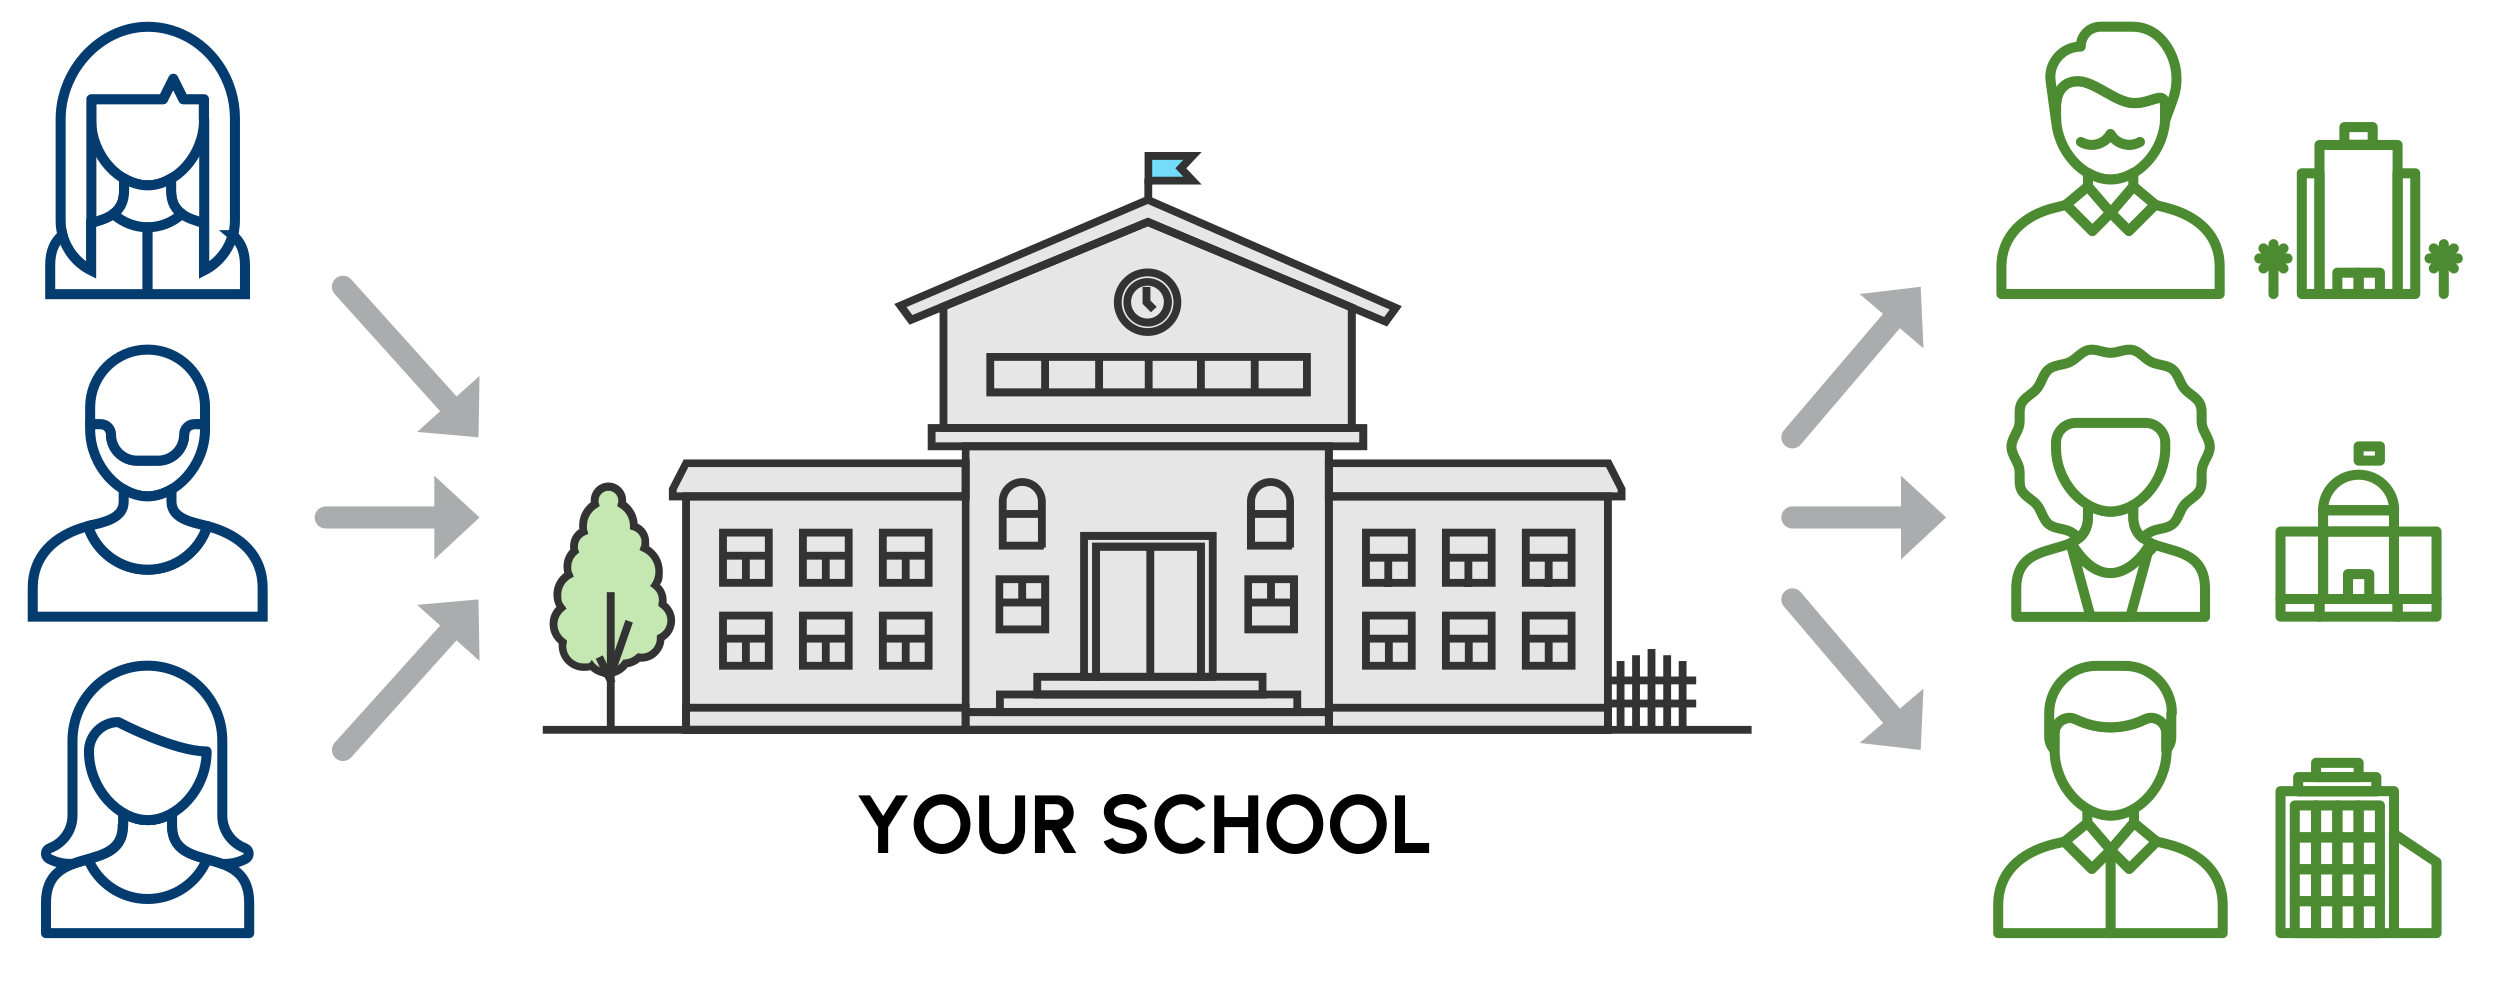 <?xml version="1.0" encoding="UTF-8"?>
<svg xmlns="http://www.w3.org/2000/svg" version="1.1" viewBox="0 0 1245 496">
  <!-- Generator: Adobe Illustrator 29.1.0, SVG Export Plug-In . SVG Version: 2.1.0 Build 142)  -->
  <defs>
    <style>
      .st0 {
        fill: #73ddf9;
      }

      .st1, .st2, .st3, .st4 {
        stroke-linejoin: round;
      }

      .st1, .st5, .st6, .st4 {
        fill: #fff;
      }

      .st1, .st3 {
        stroke: #4c8b31;
      }

      .st1, .st3, .st7, .st4 {
        stroke-linecap: round;
      }

      .st1, .st3, .st6, .st4 {
        stroke-width: 5px;
      }

      .st8 {
        fill: #339cc5;
      }

      .st2, .st3, .st7, .st9 {
        fill: none;
      }

      .st2, .st9 {
        stroke: #000;
        stroke-width: 3px;
      }

      .st10 {
        fill: #80d3f9;
      }

      .st11, .st12 {
        fill: #333;
      }

      .st7 {
        stroke: #aaacae;
        stroke-width: 11px;
      }

      .st6, .st12, .st9 {
        stroke-miterlimit: 10;
      }

      .st6, .st4 {
        stroke: #053c70;
      }

      .st13 {
        fill: #4bb8df;
      }

      .st14 {
        display: none;
      }

      .st12 {
        stroke: #333;
        stroke-width: 2px;
      }

      .st15 {
        fill: #b3b3b3;
      }

      .st16 {
        fill: gray;
      }

      .st17 {
        fill: #76ad5c;
      }

      .st18 {
        fill: #aaacae;
      }

      .st19 {
        fill: #e6e6e6;
      }

      .st20 {
        fill: #c5e8b3;
      }
    </style>
  </defs>
  <g id="Layer_1">
    <g class="st14">
      <rect class="st9" x="445.8" y="131" width="250.3" height="251.4"/>
      <path class="st9" d="M604.1,277.9c0-17.7-14.4-32.1-32.1-32.1s-32.1,14.4-32.1,32.1v53h64.3v-53Z"/>
      <line class="st9" x1="464.9" y1="370.2" x2="464.9" y2="144.6"/>
      <line class="st9" x1="510.9" y1="144.6" x2="510.9" y2="370.2"/>
      <line class="st9" x1="478.1" y1="368.3" x2="478.1" y2="144.6"/>
      <line class="st9" x1="497.7" y1="144.6" x2="497.7" y2="368.3"/>
      <line class="st9" x1="631" y1="370.2" x2="631" y2="144.6"/>
      <line class="st9" x1="677" y1="144.6" x2="677" y2="370.2"/>
      <line class="st9" x1="644.2" y1="368.3" x2="644.2" y2="144.6"/>
      <line class="st9" x1="663.8" y1="144.6" x2="663.8" y2="368.3"/>
      <path class="st9" d="M520.7,131v4.9c0,5.4-4.4,9.8-9.8,9.8h-46c-5.4,0-9.8-4.4-9.8-9.8v-4.9"/>
      <path class="st9" d="M686.8,131v4.9c0,5.4-4.4,9.8-9.8,9.8h-46c-5.4,0-9.8-4.4-9.8-9.8v-4.9"/>
      <path class="st9" d="M520.7,382.4h-65.6v-4.9c0-5.4,4.4-9.8,9.8-9.8h46c5.4,0,9.8,4.4,9.8,9.8v4.9Z"/>
      <path class="st9" d="M686.8,382.4h-65.6v-4.9c0-5.4,4.4-9.8,9.8-9.8h46c5.4,0,9.8,4.4,9.8,9.8v4.9Z"/>
      <polygon class="st9" points="426.4 131 717.3 131 717.3 114.8 571.9 51.2 426.4 115.2 426.4 131"/>
      <rect class="st9" x="539.8" y="363.2" width="64.3" height="19.3"/>
      <rect class="st9" x="539.8" y="348.2" width="64.3" height="14.9"/>
      <rect class="st9" x="539.8" y="333.3" width="64.3" height="14.9"/>
      <rect class="st9" x="319.9" y="205.8" width="125.9" height="176.6"/>
      <rect class="st9" x="337.1" y="223.5" width="37.3" height="54.2"/>
      <rect class="st9" x="391.2" y="223.5" width="37.3" height="54.2"/>
      <rect class="st9" x="337.1" y="298.9" width="37.3" height="59.4"/>
      <rect class="st9" x="391.2" y="298.9" width="37.3" height="59.4"/>
      <rect class="st9" x="696.1" y="205.8" width="125.9" height="176.6"/>
      <rect class="st9" x="713.3" y="223.5" width="37.3" height="54.2"/>
      <rect class="st9" x="767.4" y="223.5" width="37.3" height="54.2"/>
      <rect class="st9" x="713.3" y="298.9" width="37.3" height="59.4"/>
      <rect class="st9" x="767.4" y="298.9" width="37.3" height="59.4"/>
      <polyline class="st2" points="594.7 184.1 604.1 184.1 604.1 222.6 539.8 222.6 539.8 184.1 548.9 184.1"/>
      <g>
        <path class="st2" d="M549.8,216h19.7s2.5.5,2.5,2.1c0-1.6,2.5-2.1,2.5-2.1h19.7v-37.4h-19.7s-2.5.5-2.5,2.1c0-1.6-2.5-2.1-2.5-2.1h-19.7v37.4Z"/>
        <line class="st9" x1="572" y1="180.3" x2="572" y2="215.1"/>
      </g>
      <rect class="st9" x="304.8" y="184.4" width="141" height="21.4"/>
      <rect class="st9" x="696.1" y="184.4" width="141" height="21.4"/>
    </g>
    <g>
      <path class="st17" d="M332.4,303.4c-.7-.9-1.6-1.7-2.5-2.3.5-2.6,0-5.4-1.7-7.7-.6-.7-1.2-1.4-1.9-1.9,1.2-2,1.9-4.3,1.9-6.8,0-5.2-3-9.6-7.4-11.7.4-.9.6-2,.6-3.1,0-3.6-2.4-6.7-5.8-7.7,0-.1,0-.2,0-.3,0-4.6-2.4-8.5-6-10.8.2-.6.3-1.2.3-1.9,0-3.8-3.1-6.9-6.9-6.9s-6.9,3.1-6.9,6.9,0,1.3.3,1.9c-3.6,2.2-6,6.2-6,10.8s.1,1.9.3,2.8c-2.9,1.2-4.8,4.1-4.8,7.4s.1,1.6.3,2.3c-2.2,1.9-3.7,4.7-3.7,7.8s.3,2.8.8,4c-3.5,2-5.8,5.7-5.8,10s.7,4.6,2,6.5c-2.3,2-3.8,4.9-3.8,8.2s1.8,6.8,4.6,8.8c-.1.6-.2,1.2-.2,1.9,0,5.9,4.8,10.7,10.7,10.7s2.6-.2,3.7-.7c2,2.2,4.8,3.6,8,3.6s7-1.9,9-4.8c2.5-.2,4.8-1.3,6.6-2.9,2.4.3,4.9-.3,7-1.8,2.6-2,3.9-5,3.9-8,.5-.3,1-.5,1.4-.9,4.2-3.2,5.1-9.2,1.9-13.4Z"/>
      <path class="st5" d="M318.8,283.2c-.2,1.1-.5,1.9-.8,2.7-.3.8-.7,1.5-1.2,2.3-.5.7-1,1.4-1.6,2-.6.6-1.3,1.3-2.2,1.9-.2-1.1-.1-2,0-3,.2-.9.6-1.8,1.1-2.6.5-.8,1.1-1.5,1.9-2.1.8-.6,1.6-1.1,2.7-1.3Z"/>
      <path class="st5" d="M307.2,280.4c.9.2,1.5.6,2,1,.5.5.9,1,1.2,1.7.3.6.4,1.3.4,2,0,.7-.1,1.4-.6,2.2-.8-.5-1.2-.9-1.7-1.4-.4-.5-.7-1-1-1.5-.2-.5-.4-1.1-.5-1.7,0-.6-.1-1.3,0-2.2Z"/>
      <polygon class="st13" points="594.4 90 572.5 90 572.5 77.6 594.4 77.6 588.6 83.8 594.4 90"/>
      <polygon class="st19" points="801 230.5 800.7 230.5 661.8 230.5 661.8 222.1 678.9 222.1 678.9 221.5 678.9 221.5 678.9 212.9 678.9 212.9 673.1 212.9 673.1 161.7 673.1 152.9 690 160 695.1 153.1 571.6 99.3 448.4 151.9 453.6 159.1 469.8 152.4 469.8 161.7 469.8 212.9 464 212.9 464 221.5 464 222.1 480.9 222.1 480.9 230.5 341.6 230.5 335 243.4 335 247 341.6 247 341.6 352.3 341.6 363.3 480.9 363.3 661.8 363.3 800.7 363.3 801 363.3 801 352.3 800.7 352.3 800.7 247 807.5 247 807.5 243.4 807.6 243.4 801 230.5"/>
      <polygon class="st8" points="470.6 152.3 572.4 110.3 673.9 152.7 673.9 157.2 572.5 115.4 470.6 157.2 470.6 152.3"/>
      <rect class="st10" x="493.4" y="176.7" width="157.7" height="17.7"/>
      <rect class="st8" x="493.2" y="177.7" width="157.7" height="4"/>
      <rect class="st8" x="493.2" y="177.7" width="3.7" height="17.7"/>
      <rect class="st8" x="647.2" y="177.7" width="3.7" height="17.7"/>
      <rect class="st13" x="360.1" y="265.3" width="22.8" height="25"/>
      <rect class="st13" x="399.9" y="265.3" width="22.8" height="25"/>
      <rect class="st13" x="439.6" y="265.3" width="22.8" height="25"/>
      <rect class="st13" x="360.1" y="306.6" width="22.8" height="25"/>
      <rect class="st13" x="399.9" y="306.6" width="22.8" height="25"/>
      <rect class="st13" x="439.6" y="306.6" width="22.8" height="25"/>
      <rect class="st10" x="497.7" y="288.5" width="22.8" height="25"/>
      <rect class="st10" x="621.6" y="288.5" width="22.8" height="25"/>
      <path class="st8" d="M642.5,272.6h-19v-23.6c0-5.2,4.2-9.5,9.5-9.5s9.5,4.2,9.5,9.5v23.6Z"/>
      <path class="st8" d="M518.6,272.6h-19v-23.6c0-5.2,4.2-9.5,9.5-9.5s9.5,4.2,9.5,9.5v23.6Z"/>
      <path class="st10" d="M516.5,268.9h-14.8v-18.4c0-4.1,3.3-7.4,7.4-7.4s7.4,3.3,7.4,7.4v18.4Z"/>
      <path class="st10" d="M640.2,268.8h-14.8v-18.4c0-4.1,3.3-7.4,7.4-7.4s7.4,3.3,7.4,7.4v18.4Z"/>
      <rect class="st10" x="680.2" y="265.3" width="22.8" height="25"/>
      <rect class="st10" x="720" y="265.3" width="22.8" height="25"/>
      <rect class="st10" x="759.8" y="265.3" width="22.8" height="25"/>
      <rect class="st10" x="680.2" y="306.6" width="22.8" height="25"/>
      <rect class="st10" x="720" y="306.6" width="22.8" height="25"/>
      <rect class="st10" x="759.8" y="306.6" width="22.8" height="25"/>
      <polygon class="st10" points="480.9 247.2 335.1 247.2 335 243.4 341.7 230.5 480.9 230.5 480.9 247.2"/>
      <polygon class="st10" points="661.7 247.2 807.6 247.2 807.6 243.4 801 230.5 661.7 230.5 661.7 247.2"/>
      <rect class="st8" x="474.1" y="230.5" width="6.7" height="132.9"/>
      <rect class="st8" x="661.8" y="230.5" width="6.7" height="132.9"/>
      <rect class="st8" x="480.9" y="222.3" width="180.9" height="4.8"/>
      <rect class="st8" x="341.7" y="247.2" width="139.2" height="4.4"/>
      <rect class="st8" x="661.7" y="247.2" width="139.2" height="4.4"/>
      <rect class="st13" x="545.9" y="272.2" width="52.2" height="64.9"/>
      <rect class="st8" x="360" y="264.7" width="2.7" height="25.6"/>
      <rect class="st8" x="360" y="264.7" width="22.8" height="3.1"/>
      <rect class="st8" x="380.4" y="264.7" width="2.5" height="25.6"/>
      <rect class="st8" x="399.9" y="264.7" width="2.7" height="25.6"/>
      <rect class="st8" x="399.9" y="264.7" width="22.8" height="3.1"/>
      <rect class="st8" x="420.2" y="264.7" width="2.5" height="25.6"/>
      <rect class="st8" x="439.7" y="264.7" width="2.7" height="25.6"/>
      <rect class="st8" x="439.7" y="264.7" width="22.8" height="3.1"/>
      <rect class="st8" x="460" y="264.7" width="2.5" height="25.6"/>
      <rect class="st8" x="439.7" y="306.3" width="2.7" height="25.6"/>
      <rect class="st8" x="439.7" y="306.3" width="22.8" height="3.1"/>
      <rect class="st8" x="460" y="306.3" width="2.5" height="25.6"/>
      <rect class="st8" x="399.9" y="306.3" width="2.7" height="25.6"/>
      <rect class="st8" x="399.9" y="306.3" width="22.8" height="3.1"/>
      <rect class="st8" x="420.2" y="306.3" width="2.5" height="25.6"/>
      <rect class="st8" x="360" y="306.3" width="2.7" height="25.6"/>
      <rect class="st8" x="360" y="306.3" width="22.8" height="3.1"/>
      <rect class="st8" x="380.4" y="306.3" width="2.5" height="25.6"/>
      <rect class="st8" x="497.7" y="288.2" width="2.7" height="25.6"/>
      <rect class="st8" x="497.7" y="288.2" width="22.8" height="3.1"/>
      <rect class="st8" x="518" y="288.2" width="2.5" height="25.6"/>
      <rect class="st8" x="621.6" y="288.2" width="2.7" height="25.6"/>
      <rect class="st8" x="621.6" y="288.2" width="22.8" height="3.1"/>
      <rect class="st8" x="641.9" y="288.2" width="2.5" height="25.6"/>
      <rect class="st8" x="680.2" y="265" width="2.7" height="25.6"/>
      <rect class="st8" x="680.2" y="265" width="22.8" height="3.1"/>
      <rect class="st8" x="700.6" y="265" width="2.5" height="25.6"/>
      <rect class="st8" x="719.9" y="265" width="2.7" height="25.6"/>
      <rect class="st8" x="719.9" y="265" width="22.8" height="3.1"/>
      <rect class="st8" x="740.2" y="265" width="2.5" height="25.6"/>
      <rect class="st8" x="759.5" y="265" width="2.7" height="25.6"/>
      <rect class="st8" x="759.5" y="265" width="22.8" height="3.1"/>
      <rect class="st8" x="779.9" y="265" width="2.5" height="25.6"/>
      <rect class="st8" x="759.5" y="306.3" width="2.7" height="25.6"/>
      <rect class="st8" x="759.5" y="306.3" width="22.8" height="3.1"/>
      <rect class="st8" x="779.9" y="306.3" width="2.5" height="25.6"/>
      <rect class="st8" x="720" y="306.3" width="2.7" height="25.6"/>
      <rect class="st8" x="720" y="306.3" width="22.8" height="3.1"/>
      <rect class="st8" x="740.4" y="306.3" width="2.5" height="25.6"/>
      <rect class="st8" x="680.5" y="306.3" width="2.7" height="25.6"/>
      <rect class="st8" x="680.5" y="306.3" width="22.8" height="3.1"/>
      <rect class="st8" x="700.9" y="306.3" width="2.5" height="25.6"/>
      <rect class="st10" x="572.7" y="272.6" width="25.4" height="64.5"/>
      <rect class="st8" x="545.9" y="272.2" width="3.4" height="64.8"/>
      <polygon class="st8" points="405.2 352.5 480.1 352.5 480.1 363.1 391 363.1 405.2 352.5"/>
      <polygon class="st8" points="736.7 352.5 661.8 352.5 661.8 363.1 750.9 363.1 736.7 352.5"/>
      <polygon class="st13" points="571.8 292.8 591.8 272.9 586.3 272.9 571.8 287.4 571.8 292.8"/>
      <polygon class="st13" points="597.4 284.8 571.8 310.5 571.8 315.9 597.4 290.2 597.4 284.8"/>
      <polygon class="st13" points="571.8 281.3 580.2 272.9 574.8 272.9 571.8 275.9 571.8 281.3"/>
      <polygon class="st13" points="597.4 273.3 571.8 298.9 571.8 304.4 597.4 278.7 597.4 273.3"/>
      <polygon class="st5" points="532.6 195.6 550.4 177.8 545 177.8 527.2 195.6 532.6 195.6"/>
      <polygon class="st5" points="543.8 195.6 561.6 177.8 556.2 177.8 538.4 195.6 543.8 195.6"/>
      <polygon class="st5" points="554.7 195.6 572.6 177.8 567.1 177.8 549.3 195.6 554.7 195.6"/>
      <polygon class="st5" points="588.8 195.6 606.6 177.8 601.2 177.8 583.4 195.6 588.8 195.6"/>
      <polygon class="st5" points="603.8 195.6 621.6 177.8 616.2 177.8 598.4 195.6 603.8 195.6"/>
      <polygon class="st13" points="597.4 296.4 571.8 322 571.8 327.4 597.4 301.8 597.4 296.4"/>
      <polygon class="st13" points="597.4 307.9 571.8 333.5 571.8 336.2 574.6 336.2 597.4 313.3 597.4 307.9"/>
      <polygon class="st13" points="597.4 331 592.2 336.2 597.4 336.2 597.4 331"/>
      <polygon class="st13" points="597.4 319.4 580.7 336.2 586.1 336.2 597.4 324.8 597.4 319.4"/>
      <rect class="st8" x="545.9" y="272.2" width="52.2" height="2.9"/>
      <rect class="st8" x="595" y="272.2" width="3.4" height="64.8"/>
    </g>
    <polygon class="st16" points="571.6 99.3 695.1 153.1 690 160 572.4 110.3 453.6 159.1 448.4 151.9 571.6 99.3"/>
    <polygon class="st15" points="661.8 363.1 661.7 355.6 646 354.4 646 346.6 627.8 346.6 627.8 337.1 517.5 337 516.5 345.2 498.4 346.6 498.4 353.7 480.8 354.8 480.1 363.1 661.8 363.1"/>
    <g>
      <rect class="st11" x="303.2" y="295.9" width="1.9" height="67.8"/>
      <rect class="st11" x="295" y="322.3" width="27.1" height="1.9" transform="translate(-98.2 508.2) rotate(-70.8)"/>
      <rect class="st11" x="300.5" y="327.8" width="1.9" height="12.5" transform="translate(-115.2 164.2) rotate(-25.8)"/>
      <path class="st11" d="M302.6,336.1c-3.1,0-6.1-1.3-8.3-3.5-1.1.4-2.3.5-3.5.5-6.4,0-11.6-5.2-11.6-11.6s0-1,0-1.5c-2.8-2.2-4.5-5.6-4.5-9.2s1.3-6.2,3.6-8.4c-1.1-1.9-1.7-4.1-1.7-6.3,0-4.2,2.1-8.1,5.6-10.4-.4-1.1-.6-2.4-.6-3.6,0-3.1,1.3-6,3.5-8.2-.2-.7-.2-1.3-.2-2,0-3.3,1.8-6.4,4.7-7.9-.1-.8-.2-1.6-.2-2.3,0-4.5,2.2-8.6,5.9-11.2,0-.5-.1-1-.1-1.4,0-4.3,3.5-7.8,7.8-7.8s7.8,3.5,7.8,7.8,0,1-.1,1.4c3.6,2.5,5.8,6.5,5.9,10.9,3.4,1.3,5.7,4.7,5.7,8.4s-.1,1.8-.4,2.6c4.4,2.4,7.2,7.1,7.2,12.2s-.6,4.6-1.7,6.6c.5.5,1,1,1.5,1.6,1.7,2.2,2.4,5.1,2,7.8.8.6,1.6,1.3,2.2,2.2h0c3.5,4.6,2.5,11.2-2.1,14.7-.3.2-.7.5-1.1.7,0,3.2-1.7,6.2-4.2,8.2-2.1,1.6-4.7,2.3-7.3,2.1-1.8,1.6-4,2.6-6.4,2.9-2.2,3-5.7,4.8-9.5,4.8ZM294.8,330.4l.4.5c1.9,2.1,4.5,3.3,7.3,3.3s6.3-1.6,8.2-4.4l.3-.4h.5c2.2-.2,4.4-1.2,6-2.7l.3-.3h.5c2.3.4,4.5-.2,6.3-1.6,2.3-1.7,3.6-4.4,3.5-7.2v-.6s.5-.3.5-.3c.5-.2.9-.5,1.3-.8,3.8-2.8,4.6-8.2,1.7-12.1h0c-.6-.8-1.4-1.5-2.2-2.1l-.5-.4v-.6c.6-2.4,0-5-1.4-6.9-.5-.6-1.1-1.2-1.7-1.7l-.7-.5.5-.7c1.2-1.9,1.8-4.1,1.8-6.3,0-4.6-2.7-8.9-6.9-10.8l-.8-.4.3-.8c.4-.9.5-1.8.5-2.7,0-3.1-2.1-5.9-5.1-6.8l-.7-.2v-.7c0,0,0-.1,0-.2,0,0,0,0,0-.1,0-4.1-2.1-7.8-5.6-9.9l-.6-.4.2-.7c.2-.5.2-1.1.2-1.6,0-3.3-2.7-5.9-5.9-5.9s-5.9,2.7-5.9,5.9,0,1.1.2,1.6l.2.7-.6.4c-3.5,2.1-5.6,5.9-5.6,9.9s.1,1.7.3,2.6l.2.8-.7.3c-2.6,1.1-4.3,3.7-4.3,6.5s.1,1.4.3,2.1l.2.6-.5.4c-2.1,1.8-3.3,4.4-3.3,7.1s.2,2.5.7,3.6l.3.8-.7.4c-3.3,1.9-5.3,5.4-5.3,9.2s.6,4.2,1.8,5.9l.5.7-.7.6c-2.2,1.9-3.5,4.6-3.5,7.5s1.6,6.2,4.2,8l.5.4v.6c-.2.6-.3,1.2-.3,1.7,0,5.4,4.4,9.7,9.7,9.7s2.3-.2,3.4-.6l.6-.2Z"/>
      <rect class="st11" x="821.5" y="324.2" width="1.9" height="38.9"/>
      <rect class="st11" x="829.3" y="327.3" width="1.9" height="35.7"/>
      <rect class="st11" x="837" y="330.2" width="1.9" height="32.9"/>
      <rect class="st11" x="813.8" y="327.3" width="1.9" height="35.7"/>
      <rect class="st11" x="806.1" y="330.2" width="1.9" height="32.9"/>
      <rect class="st11" x="801.5" y="337.9" width="42.2" height="1.9"/>
      <rect class="st11" x="801.5" y="349.4" width="42.2" height="1.9"/>
      <polygon class="st11" points="573.2 154.1 570 150.9 570 143.9 571.9 143.9 571.9 150.1 574.6 152.8 573.2 154.1"/>
      <rect class="st11" x="570.9" y="90" width="1.9" height="9.9"/>
      <rect class="st11" x="360.1" y="275.8" width="22.8" height="1.9"/>
      <rect class="st11" x="370.5" y="276.8" width="1.9" height="13.5"/>
      <rect class="st11" x="399.9" y="275.8" width="22.8" height="1.9"/>
      <rect class="st11" x="410.3" y="276.8" width="1.9" height="13.5"/>
      <rect class="st11" x="439.7" y="275.8" width="22.8" height="1.9"/>
      <rect class="st11" x="450.1" y="276.8" width="1.9" height="13.5"/>
      <rect class="st11" x="439.7" y="317.1" width="22.8" height="1.9"/>
      <rect class="st11" x="450.1" y="318.1" width="1.9" height="13.5"/>
      <rect class="st11" x="399.9" y="317.1" width="22.8" height="1.9"/>
      <rect class="st11" x="410.3" y="318.1" width="1.9" height="13.5"/>
      <rect class="st11" x="360" y="317.1" width="22.8" height="1.9"/>
      <rect class="st11" x="370.5" y="318.1" width="1.9" height="13.5"/>
      <rect class="st11" x="680.2" y="317.1" width="22.8" height="1.9"/>
      <rect class="st11" x="690.7" y="318.1" width="1.9" height="13.5"/>
      <rect class="st11" x="720" y="317.1" width="22.8" height="1.9"/>
      <rect class="st11" x="730.5" y="318.1" width="1.9" height="13.5"/>
      <rect class="st11" x="759.8" y="317.1" width="22.8" height="1.9"/>
      <rect class="st11" x="770.3" y="318.1" width="1.9" height="13.5"/>
      <rect class="st11" x="759.8" y="276.8" width="22.8" height="1.9"/>
      <rect class="st11" x="770.3" y="277.8" width="1.9" height="13.5"/>
      <rect class="st11" x="719.9" y="276.8" width="22.8" height="1.9"/>
      <rect class="st11" x="730.3" y="277.8" width="1.9" height="13.5"/>
      <rect class="st11" x="679.9" y="276.8" width="22.8" height="1.9"/>
      <rect class="st11" x="690.4" y="277.8" width="1.9" height="13.5"/>
      <rect class="st11" x="499.4" y="255" width="19.5" height="1.9"/>
      <rect class="st11" x="497.7" y="299.1" width="22.8" height="1.9"/>
      <rect class="st11" x="623" y="255" width="19.5" height="1.9"/>
      <rect class="st11" x="508.1" y="288.5" width="1.9" height="11.5"/>
      <rect class="st11" x="621.6" y="299.1" width="22.8" height="1.9"/>
      <rect class="st11" x="632" y="288.5" width="1.9" height="11.5"/>
      <rect class="st11" x="571.9" y="272.2" width="1.9" height="64.9"/>
      <rect class="st11" x="571.1" y="177.7" width="1.9" height="17.7"/>
      <rect class="st11" x="546.4" y="177.7" width="1.9" height="17.7"/>
      <rect class="st11" x="519.5" y="177.7" width="1.9" height="17.7"/>
      <rect class="st11" x="623.9" y="177.7" width="1.9" height="17.7"/>
      <rect class="st11" x="597.1" y="177.7" width="1.9" height="17.7"/>
      <rect class="st11" x="271.3" y="362.5" width="600" height="1.9"/>
      <path class="st11" d="M596.1,90.9h-25.1v-14.2h25.1l-6.7,7.1,6.7,7.1ZM572.8,89h18.8l-4.9-5.2,4.9-5.2h-18.8v10.4Z"/>
      <polygon class="st11" points="801.7 364.4 340.7 364.4 340.7 246.2 480.9 246.2 480.9 248.2 342.6 248.2 342.6 362.5 799.8 362.5 799.8 248.2 661.8 248.2 661.8 246.2 801.7 246.2 801.7 364.4"/>
      <path class="st11" d="M662.8,355.6h-182.8v-134.3h182.8v134.3ZM481.8,353.7h179v-130.5h-179v130.5Z"/>
      <path class="st11" d="M674.1,214.1h-205.2v-62.1l102.8-42.5,102.5,43v61.6ZM470.8,212.2h201.4v-58.4l-100.6-42.2-100.8,41.7v59Z"/>
      <path class="st11" d="M690.4,161.4l-118.8-49.8-118.3,48.9-6.4-8.7,124.7-53.3,125,54.4-6.2,8.5ZM571.6,109.5l118.1,49.6,3.9-5.4-122-53.2-121.7,52,4.1,5.6,117.6-48.6Z"/>
      <path class="st11" d="M599,338h-54.1v-66.7h54.1v66.7ZM546.8,336.1h50.3v-62.9h-50.3v62.9Z"/>
      <path class="st11" d="M546.8,338.1h-7.9v-72.2h66v7.3h0v64.8h-7.8v-64.8h-50.3v64.9ZM540.9,336.2h4v-64.9h54.1v64.8h4v-64.8h0v-3.4h-62.2v68.4Z"/>
      <path class="st11" d="M629.7,346.8h-114.1v-10.7h114.1v10.7ZM517.5,344.9h110.3v-6.9h-110.3v6.9Z"/>
      <path class="st11" d="M647,355.6h-150v-10.7h150v10.7ZM498.9,353.7h146.2v-6.9h-146.2v6.9Z"/>
      <path class="st11" d="M662.8,364.4h-182.8v-10.7h182.8v10.7ZM481.8,362.5h179v-6.9h-179v6.9Z"/>
      <path class="st11" d="M679.9,223.2h-216.9v-11h216.9v11ZM464.9,221.3h213v-7.2h-213v7.2Z"/>
      <path class="st11" d="M571.5,166.3c-8.7,0-15.8-7.1-15.8-15.8s7.1-15.8,15.8-15.8,15.8,7.1,15.8,15.8-7.1,15.8-15.8,15.8ZM571.5,136.6c-7.7,0-13.9,6.2-13.9,13.9s6.2,13.9,13.9,13.9,13.9-6.2,13.9-13.9-6.2-13.9-13.9-13.9Z"/>
      <path class="st11" d="M571.5,161.6c-5.7,0-10.6-4.4-11-10.2-.5-6.1,4-11.4,10.1-11.9,2.9-.2,5.8.7,8.1,2.6,2.3,1.9,3.6,4.6,3.9,7.5.2,2.9-.7,5.8-2.6,8.1s-4.6,3.6-7.5,3.9c-.3,0-.6,0-.9,0ZM572.2,159.6v1c0,0,0-1,0-1,2.4-.2,4.6-1.3,6.2-3.2,1.6-1.9,2.3-4.2,2.2-6.7-.2-2.4-1.3-4.6-3.2-6.2-1.9-1.6-4.2-2.4-6.7-2.2-5,.4-8.8,4.8-8.4,9.9.4,5,4.8,8.8,9.9,8.4Z"/>
      <path class="st11" d="M651.8,196.4h-159.6v-19.6h159.6v19.6ZM494.1,194.4h155.8v-15.7h-155.8v15.7Z"/>
      <path class="st11" d="M521.5,314.4h-24.7v-26.9h24.7v26.9ZM498.6,312.5h20.9v-23.1h-20.9v23.1Z"/>
      <path class="st11" d="M383.8,291.2h-24.7v-26.9h24.7v26.9ZM361,289.3h20.9v-23.1h-20.9v23.1Z"/>
      <path class="st11" d="M423.6,291.2h-24.7v-26.9h24.7v26.9ZM400.8,289.3h20.9v-23.1h-20.9v23.1Z"/>
      <path class="st11" d="M463.4,291.2h-24.7v-26.9h24.7v26.9ZM440.6,289.3h20.9v-23.1h-20.9v23.1Z"/>
      <path class="st11" d="M383.8,332.5h-24.7v-26.9h24.7v26.9ZM361,330.6h20.9v-23.1h-20.9v23.1Z"/>
      <path class="st11" d="M423.6,332.5h-24.7v-26.9h24.7v26.9ZM400.8,330.6h20.9v-23.1h-20.9v23.1Z"/>
      <path class="st11" d="M463.4,332.5h-24.7v-26.9h24.7v26.9ZM440.6,330.6h20.9v-23.1h-20.9v23.1Z"/>
      <path class="st11" d="M704,291.2h-24.7v-26.9h24.7v26.9ZM681.2,289.3h20.9v-23.1h-20.9v23.1Z"/>
      <path class="st11" d="M743.8,291.2h-24.7v-26.9h24.7v26.9ZM721,289.3h20.9v-23.1h-20.9v23.1Z"/>
      <path class="st11" d="M783.6,291.2h-24.7v-26.9h24.7v26.9ZM760.8,289.3h20.9v-23.1h-20.9v23.1Z"/>
      <path class="st11" d="M704,332.5h-24.7v-26.9h24.7v26.9ZM681.2,330.6h20.9v-23.1h-20.9v23.1Z"/>
      <path class="st11" d="M743.8,332.5h-24.7v-26.9h24.7v26.9ZM721,330.6h20.9v-23.1h-20.9v23.1Z"/>
      <path class="st11" d="M783.6,332.5h-24.7v-26.9h24.7v26.9ZM760.8,330.6h20.9v-23.1h-20.9v23.1Z"/>
      <path class="st11" d="M645.4,314.4h-24.7v-26.9h24.7v26.9ZM622.5,312.5h20.9v-23.1h-20.9v23.1Z"/>
      <path class="st11" d="M519.8,272.7h-21.4v-22.9c0-5.9,4.8-10.7,10.7-10.7s10.7,4.8,10.7,10.7v22.9ZM500.3,270.8h17.6v-21c0-4.8-3.9-8.8-8.8-8.8s-8.8,3.9-8.8,8.8v21Z"/>
      <path class="st11" d="M643.4,272.7h-21.4v-22.9c0-5.9,4.8-10.7,10.7-10.7s10.7,4.8,10.7,10.7v22.9ZM624,270.8h17.6v-21c0-4.8-3.9-8.8-8.8-8.8s-8.8,3.9-8.8,8.8v21Z"/>
      <path class="st11" d="M481.8,248.2h-147.7v-4.8l7-13.6h140.8v18.4ZM336,246.2h143.9v-14.6h-137.7l-6.2,12.1v2.5Z"/>
      <path class="st11" d="M808.5,248.2h-147.7v-18.4h140.8l6.9,13.6v4.8ZM662.7,246.2h143.9v-2.5l-6.2-12.1h-137.7v14.6Z"/>
      <path class="st11" d="M481.8,364.4h-141.1v-12.9h141.1v12.9ZM342.6,362.5h137.3v-9.1h-137.3v9.1Z"/>
      <path class="st11" d="M801.7,364.4h-140.8v-12.9h140.8v12.9ZM662.8,362.5h137v-9.1h-137v9.1Z"/>
    </g>
    <rect class="st5" width="1244" height="494.4"/>
  </g>
  <g id="Layer_2">
    <g>
      <path class="st4" d="M101.6,59.6c0,18.1-14.3,32.8-28.1,32.8s-28.1-14.7-28.1-32.8v-10.2h35.7l5.1-10.2,5.1,10.2h10.2v10.2Z"/>
      <path class="st4" d="M101.6,59.6v-10.2h-10.2l-5.1-10.2-5.1,10.2h-35.7v85.3h0c-9.4-4.7-15.3-14.3-15.3-24.8v-50.6c0-28.4,27.3-54,57.1-43.6,18.1,6.4,29.7,24.1,29.7,43.2v50.9c0,10.5-5.9,20.1-15.3,24.8h0s0-75.1,0-75.1Z"/>
      <path class="st6" d="M115.9,117.1c-2,7.5-7.2,14-14.3,17.6h0s0-23.6,0-23.6c-8.5-2.4-16.4-5-16.4-16.1v-6c-3.7,2.2-7.7,3.4-11.7,3.4s-8-1.3-11.7-3.4v6c0,11.1-7.9,13.7-16.4,16.1v23.6h0c-7.2-3.6-12.3-10.1-14.3-17.6-3.6,2.9-6.1,7.4-6.1,14.9v14.5h97v-14.5c0-7.4-2.5-11.9-6.1-14.9Z"/>
      <path class="st4" d="M90.6,106.5c-3.3-2.3-5.4-5.8-5.4-11.6v-6c-3.7,2.2-7.7,3.4-11.7,3.4s-8-1.3-11.7-3.4v6c0,5.8-2.2,9.3-5.4,11.6,9.7,8.9,24.5,8.9,34.2,0Z"/>
      <rect class="st4" x="73.4" y="113.2" width=".1" height="33.2"/>
    </g>
    <g>
      <path class="st1" d="M1078.3,57.8c0,17.5-13.9,31.7-27.2,31.7s-27.2-14.2-27.2-31.7v-4.9c0-5.2,2.4-12.4,10.9-12.4s19,10.9,28.1,10.9,15.3-6.8,15.3,1.5v4.9h0Z"/>
      <g>
        <path class="st1" d="M1046.1,23.3h-9.9s0,0,0,0,0,0,0,0h9.9s0,0,0,0,0,0,0,0Z"/>
        <path class="st1" d="M1076.6,19.9h0c-3.7-4.2-8.9-6.6-14.5-6.6h-16c-5.5,0-9.9,4.4-9.9,9.9h0s0,0,0,0c-9.1,0-16.2,8.1-15,17.1l2.7,19.9h.1c0-.8-.1-1.6-.1-2.5v-4.9c0-5.2,2.4-12.4,10.9-12.4s19,10.9,28.1,10.9,15.3-6.8,15.3,1.5v4.9h0c0,.8,0,1.7-.1,2.5h.1l3.9-10.7c3.7-10.2,1.6-21.5-5.5-29.6Z"/>
      </g>
      <path class="st1" d="M1060.5,72.2c-3.7,0-7.4-1.9-9.4-5.4-3,5.1-9.7,6.9-14.8,3.9,0,0,0,0,0,0,0,0,0,0,0,0,5.2,3,11.8,1.2,14.7-4,0,0,0,0,0,0,3,5.2,9.6,6.9,14.7,4,0,0,0,0,0,0,0,0,0,0,0,0-1.7,1-3.6,1.5-5.4,1.5Z"/>
      <g>
        <polygon class="st1" points="1042 115.1 1028.9 101.9 1039.8 92.8 1051.1 106 1042 115.1"/>
        <polygon class="st1" points="1060.2 115.1 1073.3 101.9 1062.4 92.8 1051.1 106 1060.2 115.1"/>
      </g>
      <g>
        <path class="st1" d="M1051.1,106l11.3-13.2h0c0-.3,0-.6,0-.9v-5.8c-3.6,2.1-7.5,3.3-11.3,3.3s-7.7-1.2-11.3-3.3v5.8c0,.3,0,.6,0,.9h0c0,0,11.3,13.1,11.3,13.1Z"/>
        <path class="st1" d="M1078.3,103.3c-1.6-.4-3.3-.8-5-1.3l-13.1,13.1-9.1-9.1-9.1,9.1-13.1-13.1c-1.7.5-3.5.9-5,1.3-16.3,3.7-27.2,14.5-27.2,29.4v13.7h108.7v-13.7c0-14.9-10.1-25.2-27.2-29.4Z"/>
      </g>
    </g>
    <g>
      <path class="st4" d="M22.9,464.7v-15.1c0-30.1,38.4-13.5,38.4-38.6v-6.2c3.9,2.3,8.1,3.6,12.2,3.6s8.3-1.3,12.2-3.6v6.2c0,25.1,38.4,8.4,38.4,38.6v15.1H22.9Z"/>
      <path class="st4" d="M73.5,447.7c13.4,0,24.8-8.2,29.6-19.8-8.9-2.5-17.4-5.1-17.4-16.9v-6.2c-3.9,2.3-8.1,3.6-12.2,3.6s-8.3-1.3-12.2-3.6v6.2c0,11.7-8.4,14.3-17.4,16.9,4.8,11.6,16.2,19.8,29.6,19.8Z"/>
      <path class="st4" d="M61.3,411v-6.2c3.9,2.3,8.1,3.6,12.2,3.6s8.3-1.3,12.2-3.6v6.2c0,15.1,13.9,15.1,24.9,19.2h.1c4,.2,8-.6,11.6-2.5,2.2-1.2,2-4.4-.3-5.3-6.6-2.5-11.3-8.8-11.3-16.3v-37.3c0-20.6-16.7-37.3-37.3-37.3s-37.3,16.7-37.3,37.3v37.3c0,7.5-4.7,13.8-11.3,16.3-2.4.9-2.6,4.1-.3,5.3,3.6,1.9,7.7,2.7,11.6,2.5h.1c11.1-4.2,24.9-4.2,24.9-19.2Z"/>
      <path class="st4" d="M102.8,374.2c-16.2,0-43.9-14.6-43.9-14.6-8.1,0-14.6,6.6-14.6,14.6,0,18.9,14.9,34.2,29.3,34.2s29.3-15.3,29.3-34.2Z"/>
    </g>
    <g>
      <path class="st1" d="M1051.1,423.3l11.6-13.6h0c0-.3,0-.7,0-1.1v-6c-3.7,2.2-7.7,3.4-11.6,3.4s-7.9-1.3-11.6-3.4v6c0,.4,0,.8,0,1.2h0c0,0,11.6,13.5,11.6,13.5Z"/>
      <path class="st1" d="M1079,420.3c-1.6-.4-3.4-.8-5.3-1.3h.2c0,.1-13.6,13.7-13.6,13.7l-9.3-9.3-9.3,9.3-13.6-13.6h.2c-1.8.4-3.6.8-5.3,1.2-17.6,4.4-27.9,14.9-27.9,30.3v14.1h111.8v-14.1c0-15.4-10.4-25.9-27.9-30.3Z"/>
      <path class="st1" d="M1068.3,358.3c-10.8,5.3-23.6,5.3-34.4,0-5-2.4-10.7,1.5-10.7,7v8.3c0,18,14.3,32.6,27.9,32.6s27.9-14.6,27.9-32.6h0v-8.3c0-5.5-5.8-9.4-10.7-7Z"/>
      <path class="st1" d="M1081.6,355.1c0-13-10.5-23.5-23.5-23.5h-14.1c-13,0-23.5,10.5-23.5,23.5v11.9c0,2.5,1,4.7,2.5,6.4v-8.2c0-5.5,5.8-9.4,10.7-7,10.8,5.3,23.6,5.3,34.4,0,5-2.4,10.7,1.5,10.7,7v8.2c1.6-1.7,2.5-3.9,2.5-6.4v-11.9Z"/>
      <g>
        <g>
          <polygon class="st1" points="1041.8 432.6 1028.2 419.1 1039.5 409.8 1051.1 423.3 1041.8 432.6"/>
          <polygon class="st1" points="1060.4 432.6 1074 419.1 1062.7 409.8 1051.1 423.3 1060.4 432.6"/>
        </g>
        <path class="st1" d="M1051.1,464.7s0,0,0,0v-41.3s0,0,0,0,0,0,0,0v41.3s0,0,0,0Z"/>
      </g>
    </g>
    <g>
      <path class="st1" d="M1004.1,307.1v-14c0-19.1,16.6-18,27.2-22.7,4.9-2.2,8.5-5.7,8.5-13.1v-5.8c3.6,2.1,7.5,3.3,11.3,3.3s7.7-1.2,11.3-3.3v5.8c0,7.3,3.5,10.8,8.3,13,10.5,4.9,27.4,3.6,27.4,22.9v14h-94Z"/>
      <path class="st1" d="M1040.6,281.4c-4.5-3.8-7-7.7-9.3-11,4.9-2.2,8.5-5.7,8.5-13.1v-5.8c3.6,2.1,7.5,3.3,11.3,3.3s7.7-1.2,11.3-3.3v5.8c0,7.3,3.8,10.1,8.3,13s-2.1,4.1-9.1,11.8c0,0-6.4,3.8-10.8,3.8s-10.2-4.5-10.2-4.5Z"/>
      <path class="st1" d="M1039.8,257.2v-5.8c3.6,2.1,7.5,3.3,11.3,3.3s7.7-1.2,11.3-3.3v5.8c0,5.2,1.8,8.4,4.5,10.7,1.5-1.2,2.9-2.5,4.5-3.2,3.3-1.6,7.7-1.3,10.5-3.6,2.8-2.2,3.5-6.6,5.8-9.5,2.2-2.8,6.4-4.5,7.9-7.7,1.5-3.2.3-7.5,1.1-11,.8-3.4,3.8-6.7,3.8-10.4s-3-7-3.8-10.4c-.8-3.6.4-7.8-1.1-11-1.6-3.3-5.7-4.9-7.9-7.7-2.2-2.8-3-7.2-5.8-9.5-2.8-2.2-7.2-2-10.5-3.6-3.2-1.5-5.8-5.2-9.3-6-3.4-.8-7.3,1.4-11,1.4s-7.6-2.2-11-1.4c-3.6.8-6.1,4.5-9.3,6-3.3,1.6-7.7,1.3-10.5,3.6-2.8,2.2-3.5,6.6-5.8,9.5-2.2,2.8-6.4,4.5-7.9,7.7-1.5,3.2-.3,7.5-1.1,11-.8,3.4-3.8,6.7-3.8,10.4s3,7,3.8,10.4c.8,3.6-.4,7.8,1.1,11,1.6,3.3,5.7,4.9,7.9,7.7,2.2,2.8,3,7.2,5.8,9.5,2.8,2.2,7.2,2,10.5,3.6,1.6.8,3,2,4.5,3.2,2.7-2.3,4.5-5.5,4.5-10.7Z"/>
      <path class="st1" d="M1078.3,223c0,17.5-13.9,31.7-27.2,31.7s-27.2-14.2-27.2-31.7v-2.5c0-5.5,4.4-9.9,9.9-9.9h34.6c5.5,0,9.9,4.4,9.9,9.9v2.5Z"/>
      <path class="st1" d="M1061,307.1h-19.9l-9.9-36.3h0s2,3.7,5.4,7.3c3.1,3.3,8.2,7.3,14.4,7.3s11.2-4,14.4-7.3c3.4-3.6,5.3-7.3,5.4-7.3h0s-9.9,36.3-9.9,36.3Z"/>
    </g>
    <g>
      <g>
        <path class="st4" d="M91.7,216.4h0c0,7.2-5.8,13-13,13h-10.4c-7.2,0-13-5.8-13-13h0c0-2.9-2.3-5.2-5.2-5.2h-5.2v2.6c0,18.4,14.6,33.4,28.6,33.4s28.6-15,28.6-33.4h0v-2.6h-5.2c-2.9,0-5.2,2.3-5.2,5.2Z"/>
        <path class="st4" d="M73.5,174.1h0c-15.8,0-28.6,12.8-28.6,28.6v8.5h5.2c2.9,0,5.2,2.3,5.2,5.2h0c0,7.2,5.8,13,13,13h10.4c7.2,0,13-5.8,13-13h0c0-2.9,2.3-5.2,5.2-5.2h5.2v-8.5c0-15.8-12.8-28.6-28.6-28.6Z"/>
      </g>
      <g>
        <path class="st6" d="M103.2,262c-4,12.6-15.8,21.7-29.7,21.7s-25.7-9.1-29.7-21.7c-17.3,4.6-27.5,15.3-27.5,30.7v14.4h114.5v-14.4c0-15.4-10.2-26.1-27.5-30.7Z"/>
        <path class="st4" d="M73.5,283.7c13.9,0,25.7-9.1,29.7-21.7-.4-.1-.7-.2-1.1-.3-6.8-1.7-16.7-3.5-16.7-11.9v-6.1c-3.8,2.2-7.9,3.5-11.9,3.5s-8.1-1.3-11.9-3.5v6.1c0,8.4-9.9,10.3-16.7,11.9-.4,0-.7.2-1.1.3,4,12.6,15.8,21.7,29.7,21.7Z"/>
      </g>
    </g>
    <polygon class="st0" points="594.4 90 572.5 90 572.5 77.6 594.4 77.6 588.6 83.8 594.4 90"/>
    <path class="st20" d="M332.4,303.4c-.7-.9-1.6-1.7-2.5-2.3.5-2.6,0-5.4-1.7-7.7-.6-.7-1.2-1.4-1.9-1.9,1.2-2,1.9-4.3,1.9-6.8,0-5.2-3-9.6-7.4-11.7.4-.9.6-2,.6-3.1,0-3.6-2.4-6.7-5.8-7.7,0-.1,0-.2,0-.3,0-4.6-2.4-8.5-6-10.8.2-.6.3-1.2.3-1.9,0-3.8-3.1-6.9-6.9-6.9s-6.9,3.1-6.9,6.9,0,1.3.3,1.9c-3.6,2.2-6,6.2-6,10.8s.1,1.9.3,2.8c-2.9,1.2-4.8,4.1-4.8,7.4s.1,1.6.3,2.3c-2.2,1.9-3.7,4.7-3.7,7.8s.3,2.8.8,4c-3.5,2-5.8,5.7-5.8,10s.7,4.6,2,6.5c-2.3,2-3.8,4.9-3.8,8.2s1.8,6.8,4.6,8.8c-.1.6-.2,1.2-.2,1.9,0,5.9,4.8,10.7,10.7,10.7s2.6-.2,3.7-.7c2,2.2,4.8,3.6,8,3.6s7-1.9,9-4.8c2.5-.2,4.8-1.3,6.6-2.9,2.4.3,4.9-.3,7-1.8,2.6-2,3.9-5,3.9-8,.5-.3,1-.5,1.4-.9,4.2-3.2,5.1-9.2,1.9-13.4Z"/>
    <polygon class="st19" points="801 230.5 800.7 230.5 661.8 230.5 661.8 222.1 678.9 222.1 678.9 221.5 678.9 221.5 678.9 212.9 678.9 212.9 673.1 212.9 673.1 161.7 673.1 152.9 690 160 695.1 153.1 571.6 99.3 448.4 151.9 453.6 159.1 469.8 152.4 469.8 161.7 469.8 212.9 464 212.9 464 221.5 464 222.1 480.9 222.1 480.9 230.5 341.6 230.5 335 243.4 335 247 341.6 247 341.6 352.3 341.6 363.3 480.9 363.3 661.8 363.3 800.7 363.3 801 363.3 801 352.3 800.7 352.3 800.7 247 807.5 247 807.5 243.4 807.6 243.4 801 230.5"/>
    <g>
      <rect class="st12" x="303.2" y="295.9" width="1.9" height="67.8"/>
      <rect class="st12" x="295" y="322.3" width="27.1" height="1.9" transform="translate(-98.2 508.2) rotate(-70.8)"/>
      <rect class="st12" x="300.5" y="327.8" width="1.9" height="12.5" transform="translate(-115.2 164.2) rotate(-25.8)"/>
      <path class="st12" d="M302.6,336.1c-3.1,0-6.1-1.3-8.3-3.5-1.1.4-2.3.5-3.5.5-6.4,0-11.6-5.2-11.6-11.6s0-1,0-1.5c-2.8-2.2-4.5-5.6-4.5-9.2s1.3-6.2,3.6-8.4c-1.1-1.9-1.7-4.1-1.7-6.3,0-4.2,2.1-8.1,5.6-10.4-.4-1.1-.6-2.4-.6-3.6,0-3.1,1.3-6,3.5-8.2-.2-.7-.2-1.3-.2-2,0-3.3,1.8-6.4,4.7-7.9-.1-.8-.2-1.6-.2-2.3,0-4.5,2.2-8.6,5.9-11.2,0-.5-.1-1-.1-1.4,0-4.3,3.5-7.8,7.8-7.8s7.8,3.5,7.8,7.8,0,1-.1,1.4c3.6,2.5,5.8,6.5,5.9,10.9,3.4,1.3,5.7,4.7,5.7,8.4s-.1,1.8-.4,2.6c4.4,2.4,7.2,7.1,7.2,12.2s-.6,4.6-1.7,6.6c.5.5,1,1,1.5,1.6,1.7,2.2,2.4,5.1,2,7.8.8.6,1.6,1.3,2.2,2.2h0c3.5,4.6,2.5,11.2-2.1,14.7-.3.2-.7.5-1.1.7,0,3.2-1.7,6.2-4.2,8.2-2.1,1.6-4.7,2.3-7.3,2.1-1.8,1.6-4,2.6-6.4,2.9-2.2,3-5.7,4.8-9.5,4.8ZM294.8,330.4l.4.5c1.9,2.1,4.5,3.3,7.3,3.3s6.3-1.6,8.2-4.4l.3-.4h.5c2.2-.2,4.4-1.2,6-2.7l.3-.3h.5c2.3.4,4.5-.2,6.3-1.6,2.3-1.7,3.6-4.4,3.5-7.2v-.6s.5-.3.5-.3c.5-.2.9-.5,1.3-.8,3.8-2.8,4.6-8.2,1.7-12.1h0c-.6-.8-1.4-1.5-2.2-2.1l-.5-.4v-.6c.6-2.4,0-5-1.4-6.9-.5-.6-1.1-1.2-1.7-1.7l-.7-.5.5-.7c1.2-1.9,1.8-4.1,1.8-6.3,0-4.6-2.7-8.9-6.9-10.8l-.8-.4.3-.8c.4-.9.5-1.8.5-2.7,0-3.1-2.1-5.9-5.1-6.8l-.7-.2v-.7c0,0,0-.1,0-.2,0,0,0,0,0-.1,0-4.1-2.1-7.8-5.6-9.9l-.6-.4.2-.7c.2-.5.2-1.1.2-1.6,0-3.3-2.7-5.9-5.9-5.9s-5.9,2.7-5.9,5.9,0,1.1.2,1.6l.2.7-.6.4c-3.5,2.1-5.6,5.9-5.6,9.9s.1,1.7.3,2.6l.2.8-.7.3c-2.6,1.1-4.3,3.7-4.3,6.5s.1,1.4.3,2.1l.2.6-.5.4c-2.1,1.8-3.3,4.4-3.3,7.1s.2,2.5.7,3.6l.3.8-.7.4c-3.3,1.9-5.3,5.4-5.3,9.2s.6,4.2,1.8,5.9l.5.7-.7.6c-2.2,1.9-3.5,4.6-3.5,7.5s1.6,6.2,4.2,8l.5.4v.6c-.2.6-.3,1.2-.3,1.7,0,5.4,4.4,9.7,9.7,9.7s2.3-.2,3.4-.6l.6-.2Z"/>
      <rect class="st12" x="821.5" y="324.2" width="1.9" height="38.9"/>
      <rect class="st12" x="829.3" y="327.3" width="1.9" height="35.7"/>
      <rect class="st12" x="837" y="330.2" width="1.9" height="32.9"/>
      <rect class="st12" x="813.8" y="327.3" width="1.9" height="35.7"/>
      <rect class="st12" x="806.1" y="330.2" width="1.9" height="32.9"/>
      <rect class="st12" x="801.5" y="337.9" width="42.2" height="1.9"/>
      <rect class="st12" x="801.5" y="349.4" width="42.2" height="1.9"/>
      <polygon class="st12" points="573.2 154.1 570 150.9 570 143.9 571.9 143.9 571.9 150.1 574.6 152.8 573.2 154.1"/>
      <rect class="st12" x="570.9" y="90" width="1.9" height="9.9"/>
      <rect class="st12" x="360.1" y="275.8" width="22.8" height="1.9"/>
      <rect class="st12" x="370.5" y="276.8" width="1.9" height="13.5"/>
      <rect class="st12" x="399.9" y="275.8" width="22.8" height="1.9"/>
      <rect class="st12" x="410.3" y="276.8" width="1.9" height="13.5"/>
      <rect class="st12" x="439.7" y="275.8" width="22.8" height="1.9"/>
      <rect class="st12" x="450.1" y="276.8" width="1.9" height="13.5"/>
      <rect class="st12" x="439.7" y="317.1" width="22.8" height="1.9"/>
      <rect class="st12" x="450.1" y="318.1" width="1.9" height="13.5"/>
      <rect class="st12" x="399.9" y="317.1" width="22.8" height="1.9"/>
      <rect class="st12" x="410.3" y="318.1" width="1.9" height="13.5"/>
      <rect class="st12" x="360" y="317.1" width="22.8" height="1.9"/>
      <rect class="st12" x="370.5" y="318.1" width="1.9" height="13.5"/>
      <rect class="st12" x="680.2" y="317.1" width="22.8" height="1.9"/>
      <rect class="st12" x="690.7" y="318.1" width="1.9" height="13.5"/>
      <rect class="st12" x="720" y="317.1" width="22.8" height="1.9"/>
      <rect class="st12" x="730.5" y="318.1" width="1.9" height="13.5"/>
      <rect class="st12" x="759.8" y="317.1" width="22.8" height="1.9"/>
      <rect class="st12" x="770.3" y="318.1" width="1.9" height="13.5"/>
      <rect class="st12" x="759.8" y="276.8" width="22.8" height="1.9"/>
      <rect class="st12" x="770.3" y="277.8" width="1.9" height="13.5"/>
      <rect class="st12" x="719.9" y="276.8" width="22.8" height="1.9"/>
      <rect class="st12" x="730.3" y="277.8" width="1.9" height="13.5"/>
      <rect class="st12" x="679.9" y="276.8" width="22.8" height="1.9"/>
      <rect class="st12" x="690.4" y="277.8" width="1.9" height="13.5"/>
      <rect class="st12" x="499.4" y="255" width="19.5" height="1.9"/>
      <rect class="st12" x="497.7" y="299.1" width="22.8" height="1.9"/>
      <rect class="st12" x="623" y="255" width="19.5" height="1.9"/>
      <rect class="st12" x="508.1" y="288.5" width="1.9" height="11.5"/>
      <rect class="st12" x="621.6" y="299.1" width="22.8" height="1.9"/>
      <rect class="st12" x="632" y="288.5" width="1.9" height="11.5"/>
      <rect class="st12" x="571.9" y="272.2" width="1.9" height="64.9"/>
      <rect class="st12" x="571.1" y="177.7" width="1.9" height="17.7"/>
      <rect class="st12" x="546.4" y="177.7" width="1.9" height="17.7"/>
      <rect class="st12" x="519.5" y="177.7" width="1.9" height="17.7"/>
      <rect class="st12" x="623.9" y="177.7" width="1.9" height="17.7"/>
      <rect class="st12" x="597.1" y="177.7" width="1.9" height="17.7"/>
      <rect class="st12" x="271.3" y="362.5" width="600" height="1.9"/>
      <path class="st12" d="M596.1,90.9h-25.1v-14.2h25.1l-6.7,7.1,6.7,7.1ZM572.8,89h18.8l-4.9-5.2,4.9-5.2h-18.8v10.4Z"/>
      <polygon class="st12" points="801.7 364.4 340.7 364.4 340.7 246.2 480.9 246.2 480.9 248.2 342.6 248.2 342.6 362.5 799.8 362.5 799.8 248.2 661.8 248.2 661.8 246.2 801.7 246.2 801.7 364.4"/>
      <path class="st12" d="M662.8,355.6h-182.8v-134.3h182.8v134.3ZM481.8,353.7h179v-130.5h-179v130.5Z"/>
      <path class="st12" d="M674.1,214.1h-205.2v-62.1l102.8-42.5,102.5,43v61.6ZM470.8,212.2h201.4v-58.4l-100.6-42.2-100.8,41.7v59Z"/>
      <path class="st12" d="M690.4,161.4l-118.8-49.8-118.3,48.9-6.4-8.7,124.7-53.3,125,54.4-6.2,8.5ZM571.6,109.5l118.1,49.6,3.9-5.4-122-53.2-121.7,52,4.1,5.6,117.6-48.6Z"/>
      <path class="st12" d="M599,338h-54.1v-66.7h54.1v66.7ZM546.8,336.1h50.3v-62.9h-50.3v62.9Z"/>
      <path class="st12" d="M546.8,338.1h-7.9v-72.2h66v7.3h0v64.8h-7.8v-64.8h-50.3v64.9ZM540.9,336.2h4v-64.9h54.1v64.8h4v-64.8h0v-3.4h-62.2v68.4Z"/>
      <path class="st12" d="M629.7,346.8h-114.1v-10.7h114.1v10.7ZM517.5,344.9h110.3v-6.9h-110.3v6.9Z"/>
      <path class="st12" d="M647,355.6h-150v-10.7h150v10.7ZM498.9,353.7h146.2v-6.9h-146.2v6.9Z"/>
      <path class="st12" d="M662.8,364.4h-182.8v-10.7h182.8v10.7ZM481.8,362.5h179v-6.9h-179v6.9Z"/>
      <path class="st12" d="M679.9,223.2h-216.9v-11h216.9v11ZM464.9,221.3h213v-7.2h-213v7.2Z"/>
      <path class="st12" d="M571.5,166.3c-8.7,0-15.8-7.1-15.8-15.8s7.1-15.8,15.8-15.8,15.8,7.1,15.8,15.8-7.1,15.8-15.8,15.8ZM571.5,136.6c-7.7,0-13.9,6.2-13.9,13.9s6.2,13.9,13.9,13.9,13.9-6.2,13.9-13.9-6.2-13.9-13.9-13.9Z"/>
      <path class="st12" d="M571.5,161.6c-5.7,0-10.6-4.4-11-10.2-.5-6.1,4-11.4,10.1-11.9,2.9-.2,5.8.7,8.1,2.6,2.3,1.9,3.6,4.6,3.9,7.5.2,2.9-.7,5.8-2.6,8.1s-4.6,3.6-7.5,3.9c-.3,0-.6,0-.9,0ZM572.2,159.6v1c0,0,0-1,0-1,2.4-.2,4.6-1.3,6.2-3.2,1.6-1.9,2.3-4.2,2.2-6.7-.2-2.4-1.3-4.6-3.2-6.2-1.9-1.6-4.2-2.4-6.7-2.2-5,.4-8.8,4.8-8.4,9.9.4,5,4.8,8.8,9.9,8.4Z"/>
      <path class="st12" d="M651.8,196.4h-159.6v-19.6h159.6v19.6ZM494.1,194.4h155.8v-15.7h-155.8v15.7Z"/>
      <path class="st12" d="M521.5,314.4h-24.7v-26.9h24.7v26.9ZM498.6,312.5h20.9v-23.1h-20.9v23.1Z"/>
      <path class="st12" d="M383.8,291.2h-24.7v-26.9h24.7v26.9ZM361,289.3h20.9v-23.1h-20.9v23.1Z"/>
      <path class="st12" d="M423.6,291.2h-24.7v-26.9h24.7v26.9ZM400.8,289.3h20.9v-23.1h-20.9v23.1Z"/>
      <path class="st12" d="M463.4,291.2h-24.7v-26.9h24.7v26.9ZM440.6,289.3h20.9v-23.1h-20.9v23.1Z"/>
      <path class="st12" d="M383.8,332.5h-24.7v-26.9h24.7v26.9ZM361,330.6h20.9v-23.1h-20.9v23.1Z"/>
      <path class="st12" d="M423.6,332.5h-24.7v-26.9h24.7v26.9ZM400.8,330.6h20.9v-23.1h-20.9v23.1Z"/>
      <path class="st12" d="M463.4,332.5h-24.7v-26.9h24.7v26.9ZM440.6,330.6h20.9v-23.1h-20.9v23.1Z"/>
      <path class="st12" d="M704,291.2h-24.7v-26.9h24.7v26.9ZM681.2,289.3h20.9v-23.1h-20.9v23.1Z"/>
      <path class="st12" d="M743.8,291.2h-24.7v-26.9h24.7v26.9ZM721,289.3h20.9v-23.1h-20.9v23.1Z"/>
      <path class="st12" d="M783.6,291.2h-24.7v-26.9h24.7v26.9ZM760.8,289.3h20.9v-23.1h-20.9v23.1Z"/>
      <path class="st12" d="M704,332.5h-24.7v-26.9h24.7v26.9ZM681.2,330.6h20.9v-23.1h-20.9v23.1Z"/>
      <path class="st12" d="M743.8,332.5h-24.7v-26.9h24.7v26.9ZM721,330.6h20.9v-23.1h-20.9v23.1Z"/>
      <path class="st12" d="M783.6,332.5h-24.7v-26.9h24.7v26.9ZM760.8,330.6h20.9v-23.1h-20.9v23.1Z"/>
      <path class="st12" d="M645.4,314.4h-24.7v-26.9h24.7v26.9ZM622.5,312.5h20.9v-23.1h-20.9v23.1Z"/>
      <path class="st12" d="M519.8,272.7h-21.4v-22.9c0-5.9,4.8-10.7,10.7-10.7s10.7,4.8,10.7,10.7v22.9ZM500.3,270.8h17.6v-21c0-4.8-3.9-8.8-8.8-8.8s-8.8,3.9-8.8,8.8v21Z"/>
      <path class="st12" d="M643.4,272.7h-21.4v-22.9c0-5.9,4.8-10.7,10.7-10.7s10.7,4.8,10.7,10.7v22.9ZM624,270.8h17.6v-21c0-4.8-3.9-8.8-8.8-8.8s-8.8,3.9-8.8,8.8v21Z"/>
      <path class="st12" d="M481.8,248.2h-147.7v-4.8l7-13.6h140.8v18.4ZM336,246.2h143.9v-14.6h-137.7l-6.2,12.1v2.5Z"/>
      <path class="st12" d="M808.5,248.2h-147.7v-18.4h140.8l6.9,13.6v4.8ZM662.7,246.2h143.9v-2.5l-6.2-12.1h-137.7v14.6Z"/>
      <path class="st12" d="M481.8,364.4h-141.1v-12.9h141.1v12.9ZM342.6,362.5h137.3v-9.1h-137.3v9.1Z"/>
      <path class="st12" d="M801.7,364.4h-140.8v-12.9h140.8v12.9ZM662.8,362.5h137v-9.1h-137v9.1Z"/>
    </g>
    <g>
      <rect class="st3" x="1156.9" y="264.7" width="35.3" height="33.6"/>
      <rect class="st3" x="1192.2" y="264.7" width="21.2" height="33.6"/>
      <rect class="st3" x="1135.7" y="264.7" width="21.2" height="33.6"/>
      <rect class="st3" x="1155.1" y="298.3" width="38.9" height="8.8"/>
      <rect class="st3" x="1194" y="298.3" width="19.4" height="8.8"/>
      <rect class="st3" x="1135.7" y="298.3" width="19.4" height="8.8"/>
      <rect class="st3" x="1155.1" y="254.1" width="38.9" height="0"/>
      <rect class="st3" x="1156.9" y="254.1" width="35.3" height="10.6"/>
      <path class="st3" d="M1156.9,254.1c0-9.8,7.9-17.7,17.7-17.7s17.7,7.9,17.7,17.7h-35.3Z"/>
      <g>
        <rect class="st3" x="1174.6" y="222.3" width="0" height="14.1"/>
        <rect class="st3" x="1174.6" y="222.3" width="10.6" height="7.1"/>
      </g>
      <g>
        <rect class="st3" x="1132.2" y="307.1" width="84.8" height="0"/>
        <rect class="st3" x="1192.2" y="264.7" width="24.7" height="0"/>
        <rect class="st3" x="1132.2" y="264.7" width="24.7" height="0"/>
      </g>
      <rect class="st3" x="1169.3" y="285.9" width="10.6" height="12.4"/>
      <g>
        <rect class="st3" x="1165.7" y="273.6" width="0" height="3.5"/>
        <rect class="st3" x="1174.6" y="273.6" width="0" height="3.5"/>
        <rect class="st3" x="1183.4" y="273.6" width="0" height="3.5"/>
        <rect class="st3" x="1199.3" y="273.6" width="0" height="3.5"/>
        <rect class="st3" x="1206.4" y="273.6" width="0" height="3.5"/>
        <rect class="st3" x="1142.8" y="273.6" width="0" height="3.5"/>
        <rect class="st3" x="1149.8" y="273.6" width="0" height="3.5"/>
      </g>
    </g>
    <g>
      <rect class="st3" x="1135.7" y="394" width="56.5" height="70.7"/>
      <g>
        <rect class="st3" x="1164" y="401.1" width="10.6" height="15.9"/>
        <rect class="st3" x="1142.8" y="401.1" width="10.6" height="15.9"/>
        <rect class="st3" x="1153.4" y="401.1" width="10.6" height="15.9"/>
        <rect class="st3" x="1164" y="432.9" width="10.6" height="15.9"/>
        <rect class="st3" x="1153.4" y="417" width="10.6" height="15.9"/>
        <rect class="st3" x="1164" y="417" width="10.6" height="15.9"/>
        <rect class="st3" x="1153.4" y="432.9" width="10.6" height="15.9"/>
        <rect class="st3" x="1142.8" y="417" width="10.6" height="15.9"/>
        <rect class="st3" x="1174.6" y="417" width="10.6" height="15.9"/>
        <rect class="st3" x="1174.6" y="432.9" width="10.6" height="15.9"/>
        <rect class="st3" x="1174.6" y="448.8" width="10.6" height="15.9"/>
        <rect class="st3" x="1174.6" y="401.1" width="10.6" height="15.9"/>
        <rect class="st3" x="1142.8" y="432.9" width="10.6" height="15.9"/>
        <rect class="st3" x="1164" y="448.8" width="10.6" height="15.9"/>
        <rect class="st3" x="1142.8" y="448.8" width="10.6" height="15.9"/>
        <rect class="st3" x="1153.4" y="448.8" width="10.6" height="15.9"/>
      </g>
      <rect class="st3" x="1144.5" y="387" width="38.9" height="7.1"/>
      <rect class="st3" x="1153.4" y="379.9" width="21.2" height="7.1"/>
      <polygon class="st3" points="1213.4 464.7 1192.2 464.7 1192.2 415.2 1213.4 429.4 1213.4 464.7"/>
      <g>
        <rect class="st3" x="1192.2" y="454.1" width="10.6" height="0"/>
        <rect class="st3" x="1192.2" y="444.4" width="10.6" height="0"/>
        <rect class="st3" x="1192.2" y="434.6" width="10.6" height="0"/>
      </g>
    </g>
    <g>
      <g>
        <rect class="st3" x="1194" y="86.3" width="8.8" height="60.1"/>
        <rect class="st3" x="1146.3" y="86.3" width="8.8" height="60.1"/>
        <g>
          <rect class="st3" x="1155.1" y="72.2" width="38.9" height="74.2"/>
          <rect class="st3" x="1167.5" y="63.3" width="14.1" height="8.8"/>
        </g>
        <rect class="st3" x="1126.9" y="146.4" width="95.4" height="0"/>
      </g>
      <g>
        <rect class="st3" x="1164" y="135.8" width="10.6" height="10.6"/>
        <rect class="st3" x="1174.6" y="135.8" width="10.6" height="10.6"/>
      </g>
      <g>
        <polygon class="st3" points="1137.2 123.7 1137.2 123.7 1132.2 128.7 1132.2 121.6 1132.2 121.6 1132.2 128.7 1127.2 123.7 1127.2 123.7 1132.1 128.7 1125.1 128.7 1125.1 128.7 1132.1 128.7 1127.2 133.7 1127.2 133.7 1132.2 128.7 1132.2 135.8 1132.2 146.4 1132.2 146.4 1132.2 135.8 1132.2 128.7 1137.2 133.7 1137.2 133.7 1132.2 128.7 1139.2 128.7 1139.2 128.7 1132.2 128.7 1137.2 123.7"/>
        <polygon class="st3" points="1224 128.7 1217 128.7 1222 123.7 1222 123.7 1217 128.7 1217 121.6 1217 121.6 1217 128.7 1212 123.7 1212 123.7 1216.9 128.7 1209.9 128.7 1209.9 128.7 1216.9 128.7 1212 133.7 1212 133.7 1217 128.7 1217 135.8 1217 146.4 1217 146.4 1217 135.8 1217 128.7 1222 133.7 1222 133.7 1217 128.7 1224 128.7 1224 128.7"/>
      </g>
      <g>
        <rect class="st3" x="1165.7" y="82.8" width="0" height="42.4"/>
        <rect class="st3" x="1174.6" y="82.8" width="0" height="42.4"/>
        <rect class="st3" x="1183.4" y="82.8" width="0" height="42.4"/>
      </g>
    </g>
    <g>
      <line class="st7" x1="892.6" y1="298.5" x2="946.1" y2="361.3"/>
      <polygon class="st18" points="956.5 373.5 957.9 342.9 926.1 370 956.5 373.5"/>
    </g>
    <g>
      <line class="st7" x1="892.6" y1="217.8" x2="946.1" y2="155"/>
      <polygon class="st18" points="956.5 142.8 957.9 173.5 926.1 146.4 956.5 142.8"/>
    </g>
    <g>
      <line class="st7" x1="170.8" y1="142.8" x2="227.6" y2="205.9"/>
      <polygon class="st18" points="238.3 217.8 238.8 187.2 207.7 215.1 238.3 217.8"/>
    </g>
    <g>
      <line class="st7" x1="170.8" y1="373.5" x2="227.6" y2="310.4"/>
      <polygon class="st18" points="238.3 298.5 238.8 329.2 207.7 301.2 238.3 298.5"/>
    </g>
    <g>
      <path d="M446.3,396.1h5.9l-9.9,15.8v12.9h-5v-12.9l-9.9-15.8h5.9l6.5,10.3,6.5-10.3Z"/>
      <path d="M469.2,425.3c-1.9,0-3.8-.4-5.5-1.2-1.7-.8-3.2-1.8-4.5-3.2-1.3-1.4-2.3-2.9-3.1-4.7-.7-1.8-1.1-3.7-1.1-5.8s.4-4,1.1-5.8c.7-1.8,1.8-3.4,3.1-4.7,1.3-1.4,2.8-2.4,4.5-3.2,1.7-.8,3.5-1.2,5.5-1.2s3.8.4,5.5,1.2c1.7.8,3.2,1.8,4.5,3.2,1.3,1.4,2.3,2.9,3,4.7.7,1.8,1.1,3.7,1.1,5.8s-.4,4-1.1,5.8-1.7,3.4-3,4.7c-1.3,1.4-2.8,2.4-4.5,3.2-1.7.8-3.5,1.2-5.5,1.2ZM469.2,420.3c1.3,0,2.4-.3,3.5-.8s2.1-1.2,2.9-2.1c.8-.9,1.5-2,2-3.1.5-1.2.7-2.5.7-3.8s-.2-2.6-.7-3.8c-.5-1.2-1.1-2.2-2-3.1-.8-.9-1.8-1.6-2.9-2.1s-2.3-.8-3.5-.8-2.4.3-3.5.8c-1.1.5-2.1,1.2-2.9,2.1-.8.9-1.5,2-2,3.1-.5,1.2-.7,2.5-.7,3.8s.2,2.6.7,3.8c.5,1.2,1.1,2.2,2,3.1.8.9,1.8,1.6,2.9,2.1,1.1.5,2.3.8,3.5.8Z"/>
      <path d="M499,425.3c-2.3,0-4.3-.6-6-1.7-1.7-1.1-3.1-2.6-4-4.5-1-1.9-1.4-4-1.4-6.3v-16.7h5v16.7c0,1.4.3,2.6.8,3.8.5,1.1,1.3,2,2.2,2.7,1,.7,2.1,1,3.5,1s2.6-.3,3.5-1c1-.7,1.7-1.6,2.2-2.7.5-1.1.7-2.4.7-3.8v-16.7h5v16.7c0,1.7-.3,3.4-.8,4.9-.5,1.5-1.3,2.8-2.3,4-1,1.1-2.2,2-3.6,2.7-1.4.6-3,1-4.7,1Z"/>
      <path d="M515.4,424.8v-28.7h11c1.6,0,3,.4,4.2,1.2,1.3.8,2.3,1.8,3,3.1.7,1.3,1.1,2.8,1.1,4.3s-.2,2.5-.7,3.6c-.5,1.1-1.1,2-2,2.8-.8.8-1.8,1.4-2.9,1.8l6.9,11.9h-5.8l-6.6-11.4h-3.2v11.4h-5ZM520.4,408.3h5.4c.7,0,1.4-.2,1.9-.5.6-.4,1.1-.8,1.4-1.4.4-.6.5-1.3.5-2s-.2-1.4-.5-2-.8-1.1-1.4-1.4c-.6-.4-1.2-.5-1.9-.5h-5.4v8Z"/>
      <path d="M560.4,425.3c-1.6,0-3.1-.2-4.6-.7-1.5-.5-2.7-1.2-3.8-2.2-1.1-.9-1.9-2.1-2.4-3.4l4.7-1.7c.2.5.6,1,1.2,1.5.6.5,1.3.8,2.2,1.1.8.3,1.8.4,2.7.4s1.9-.2,2.8-.5c.9-.3,1.6-.7,2.1-1.3.5-.6.8-1.2.8-1.9s-.3-1.4-.8-1.9c-.6-.5-1.3-.9-2.2-1.2-.9-.3-1.8-.5-2.7-.7-2-.3-3.9-.8-5.5-1.5s-2.9-1.6-3.8-2.7c-.9-1.2-1.4-2.7-1.4-4.5s.5-3.3,1.5-4.6c1-1.3,2.3-2.3,3.9-3s3.4-1.1,5.3-1.1,3.1.2,4.6.7,2.7,1.2,3.8,2.2c1.1.9,1.9,2.1,2.4,3.4l-4.7,1.7c-.2-.5-.6-1-1.2-1.5-.6-.5-1.3-.8-2.2-1.1-.8-.3-1.8-.4-2.7-.4-1,0-1.9.1-2.8.5-.9.3-1.6.8-2.1,1.3-.5.5-.8,1.2-.8,1.9s.3,1.6.8,2.1c.5.5,1.2.8,2.1,1,.9.2,1.8.4,2.9.6,1.9.3,3.7.8,5.3,1.5,1.6.7,2.9,1.7,3.9,2.8,1,1.2,1.5,2.6,1.5,4.3s-.5,3.3-1.5,4.6c-1,1.3-2.3,2.3-3.9,3-1.6.7-3.4,1.1-5.3,1.1Z"/>
      <path d="M589,425.3c-1.9,0-3.8-.4-5.5-1.2-1.7-.8-3.2-1.8-4.5-3.2-1.3-1.4-2.3-2.9-3-4.7-.7-1.8-1.1-3.7-1.1-5.8s.4-4,1.1-5.8c.7-1.8,1.7-3.4,3-4.7,1.3-1.4,2.8-2.4,4.5-3.2,1.7-.8,3.5-1.2,5.5-1.2s4.5.5,6.4,1.6c2,1.1,3.6,2.5,4.9,4.3l-4.5,2.4c-.8-1-1.8-1.8-3-2.4-1.2-.6-2.5-.9-3.8-.9s-2.4.3-3.5.8c-1.1.5-2.1,1.2-2.9,2.1-.8.9-1.5,2-1.9,3.2-.5,1.2-.7,2.5-.7,3.8s.2,2.6.7,3.8c.5,1.2,1.1,2.2,2,3.1.8.9,1.8,1.6,2.9,2.1,1.1.5,2.3.8,3.5.8s2.6-.3,3.8-.9c1.2-.6,2.2-1.4,3-2.4l4.5,2.4c-1.3,1.8-2.9,3.2-4.9,4.3-2,1.1-4.1,1.6-6.4,1.6Z"/>
      <path d="M621.6,396.1h5v28.7h-5v-12.9h-11.9v12.9h-5v-28.7h5v10.8h11.9v-10.8Z"/>
      <path d="M644.9,425.3c-1.9,0-3.8-.4-5.5-1.2-1.7-.8-3.2-1.8-4.5-3.2-1.3-1.4-2.3-2.9-3.1-4.7-.7-1.8-1.1-3.7-1.1-5.8s.4-4,1.1-5.8c.7-1.8,1.8-3.4,3.1-4.7,1.3-1.4,2.8-2.4,4.5-3.2,1.7-.8,3.5-1.2,5.5-1.2s3.8.4,5.5,1.2c1.7.8,3.2,1.8,4.5,3.2,1.3,1.4,2.3,2.9,3,4.7.7,1.8,1.1,3.7,1.1,5.8s-.4,4-1.1,5.8-1.7,3.4-3,4.7c-1.3,1.4-2.8,2.4-4.5,3.2-1.7.8-3.5,1.2-5.5,1.2ZM644.9,420.3c1.3,0,2.4-.3,3.5-.8s2.1-1.2,2.9-2.1c.8-.9,1.5-2,2-3.1.5-1.2.7-2.5.7-3.8s-.2-2.6-.7-3.8c-.5-1.2-1.1-2.2-2-3.1-.8-.9-1.8-1.6-2.9-2.1s-2.3-.8-3.5-.8-2.4.3-3.5.8c-1.1.5-2.1,1.2-2.9,2.1-.8.9-1.5,2-2,3.1-.5,1.2-.7,2.5-.7,3.8s.2,2.6.7,3.8c.5,1.2,1.1,2.2,2,3.1.8.9,1.8,1.6,2.9,2.1,1.1.5,2.3.8,3.5.8Z"/>
      <path d="M676.5,425.3c-1.9,0-3.8-.4-5.5-1.2-1.7-.8-3.2-1.8-4.5-3.2-1.3-1.4-2.3-2.9-3.1-4.7-.7-1.8-1.1-3.7-1.1-5.8s.4-4,1.1-5.8c.7-1.8,1.8-3.4,3.1-4.7,1.3-1.4,2.8-2.4,4.5-3.2,1.7-.8,3.5-1.2,5.5-1.2s3.8.4,5.5,1.2c1.7.8,3.2,1.8,4.5,3.2,1.3,1.4,2.3,2.9,3,4.7.7,1.8,1.1,3.7,1.1,5.8s-.4,4-1.1,5.8-1.7,3.4-3,4.7c-1.3,1.4-2.8,2.4-4.5,3.2-1.7.8-3.5,1.2-5.5,1.2ZM676.5,420.3c1.3,0,2.4-.3,3.5-.8s2.1-1.2,2.9-2.1c.8-.9,1.5-2,2-3.1.5-1.2.7-2.5.7-3.8s-.2-2.6-.7-3.8c-.5-1.2-1.1-2.2-2-3.1-.8-.9-1.8-1.6-2.9-2.1s-2.3-.8-3.5-.8-2.4.3-3.5.8c-1.1.5-2.1,1.2-2.9,2.1-.8.9-1.5,2-2,3.1-.5,1.2-.7,2.5-.7,3.8s.2,2.6.7,3.8c.5,1.2,1.1,2.2,2,3.1.8.9,1.8,1.6,2.9,2.1,1.1.5,2.3.8,3.5.8Z"/>
      <path d="M694.7,424.8v-28.7h5v23.7h12v5h-17Z"/>
    </g>
    <g>
      <line class="st7" x1="162.2" y1="257.7" x2="222.7" y2="257.7"/>
      <polygon class="st18" points="238.8 257.7 216.3 236.9 216.3 278.6 238.8 257.7"/>
    </g>
    <g>
      <line class="st7" x1="892.6" y1="257.7" x2="953.1" y2="257.7"/>
      <polygon class="st18" points="969.2 257.7 946.7 236.9 946.7 278.6 969.2 257.7"/>
    </g>
  </g>
</svg>